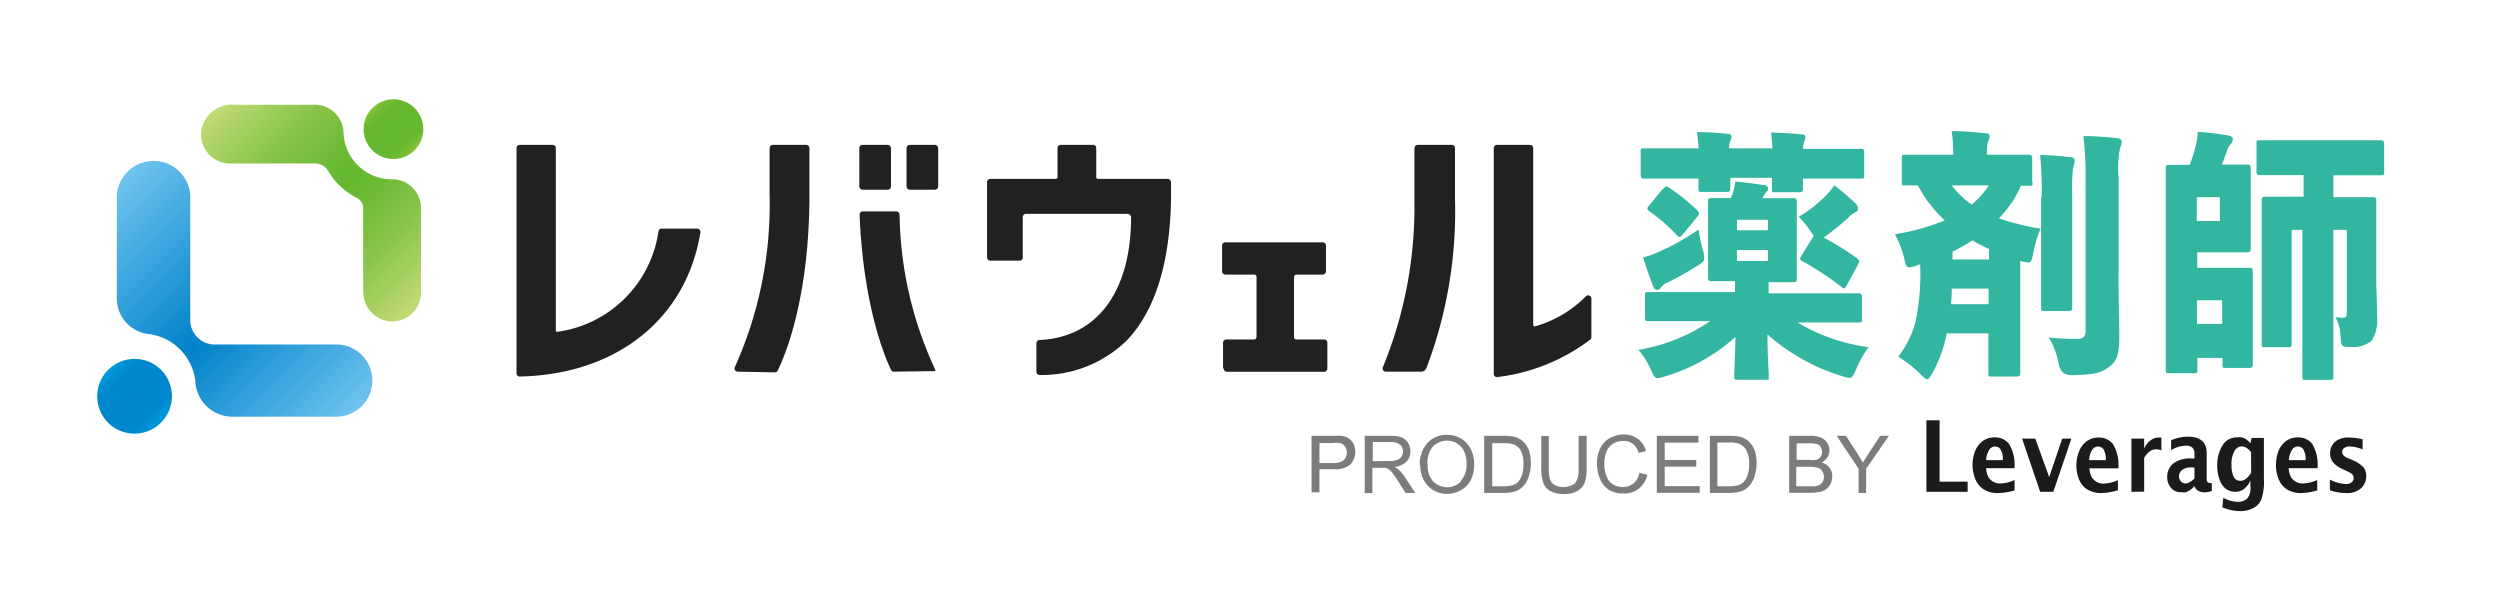 <svg xmlns="http://www.w3.org/2000/svg" xmlns:xlink="http://www.w3.org/1999/xlink" viewBox="0 0 180 44"><defs><style>.a{fill:#32b6a0;}.b{fill:#212121;}.c{fill:url(#a);}.d{fill:url(#b);}.e{fill:url(#c);}.f{fill:url(#d);}.g{fill:#7c7b7e;}.h{fill:#1a1c1c;}</style><linearGradient id="a" x1="31.17" y1="-86.4" x2="16.69" y2="-71.92" gradientTransform="matrix(1, 0, 0, -1, 0, -65.32)" gradientUnits="userSpaceOnUse"><stop offset="0" stop-color="#c2da75"/><stop offset="0.09" stop-color="#acd265"/><stop offset="0.26" stop-color="#85c347"/><stop offset="0.41" stop-color="#6cba35"/><stop offset="0.49" stop-color="#64b72f"/><stop offset="0.58" stop-color="#6cba35"/><stop offset="0.73" stop-color="#85c347"/><stop offset="0.91" stop-color="#acd265"/><stop offset="1" stop-color="#c2da75"/></linearGradient><linearGradient id="b" x1="11.59" y1="-95.75" x2="7.79" y2="-91.95" gradientTransform="matrix(1, 0, 0, -1, 0, -65.32)" gradientUnits="userSpaceOnUse"><stop offset="0" stop-color="#009dda"/><stop offset="0" stop-color="#009bd9"/><stop offset="0.1" stop-color="#008fd2"/><stop offset="0.21" stop-color="#0088ce"/><stop offset="0.49" stop-color="#0086cd"/><stop offset="0.78" stop-color="#0088ce"/><stop offset="0.9" stop-color="#008fd2"/><stop offset="0.99" stop-color="#009bd9"/><stop offset="1" stop-color="#009dda"/></linearGradient><linearGradient id="c" x1="24.17" y1="-96.42" x2="7.38" y2="-79.63" gradientTransform="matrix(1, 0, 0, -1, 0, -65.32)" gradientUnits="userSpaceOnUse"><stop offset="0" stop-color="#6ec3ee"/><stop offset="0.49" stop-color="#0082ca"/><stop offset="1" stop-color="#6ec3ee"/></linearGradient><linearGradient id="d" x1="29.85" y1="-76.14" x2="26.81" y2="-73.1" gradientTransform="matrix(1, 0, 0, -1, 0, -65.32)" gradientUnits="userSpaceOnUse"><stop offset="0" stop-color="#8ec43e"/><stop offset="0" stop-color="#8bc33c"/><stop offset="0.07" stop-color="#79bd36"/><stop offset="0.15" stop-color="#6db932"/><stop offset="0.25" stop-color="#66b72f"/><stop offset="0.5" stop-color="#64b72f"/><stop offset="0.74" stop-color="#66b72f"/><stop offset="0.85" stop-color="#6db932"/><stop offset="0.93" stop-color="#79bd36"/><stop offset="0.99" stop-color="#8bc33c"/><stop offset="1" stop-color="#8ec43e"/></linearGradient></defs><path class="a" d="M129.21,23.09A13.49,13.49,0,0,0,134.54,25a7.2,7.2,0,0,0-.89,1.57c-.21.47-.27.64-.5.64a2.75,2.75,0,0,1-.53-.13,14.52,14.52,0,0,1-5.36-3c0,1.64.09,2.64.09,3s0,.26-.24.26h-2c-.23,0-.25,0-.25-.26s.07-1.19.09-2.82a13.11,13.11,0,0,1-5.07,2.84,2.26,2.26,0,0,1-.52.13c-.23,0-.29-.17-.5-.63a6.29,6.29,0,0,0-.89-1.41,13.06,13.06,0,0,0,5.17-2.07h-2.3c-1.53,0-2,0-2.16,0s-.24,0-.24-.24V21.3c0-.25,0-.27.24-.27s.63,0,2.16,0h4.08v-.79c-1.19,0-1.57,0-1.71,0s-.23,0-.23-.27,0-.62,0-1.6V16.14c0-1,0-1.48,0-1.63s0-.25.23-.25.46,0,1.43,0c0-.09.07-.2.11-.32a4.11,4.11,0,0,0,.19-.87c.78.08,1.37.15,2,.25.24,0,.36.11.36.24s0,.15-.14.29a1.38,1.38,0,0,0-.26.42h.44c1.25,0,1.67,0,1.79,0s.24,0,.24.24,0,.64,0,1.63v2.31c0,1,0,1.48,0,1.61s0,.26-.24.26-.54,0-1.79,0v.8h4.31c1.54,0,2.06,0,2.16,0s.25,0,.25.26v1.59c0,.23,0,.25-.25.25s-.62,0-2.16,0h-2.41Zm-1.6-12.37a9.4,9.4,0,0,0-.1-1.17,21.25,21.25,0,0,1,2.22.13c.18,0,.26.07.26.21a.8.8,0,0,1-.09.3,1.59,1.59,0,0,0-.09.53h1.59c1.81,0,2.45,0,2.58,0s.24,0,.24.25v1.64c0,.23,0,.25-.24.25s-.77,0-2.58,0h-1.59c0,.42,0,.62,0,.72s0,.26-.22.26H127.8c-.21,0-.22,0-.22-.26s0-.34,0-.78h-3c0,.45,0,.68,0,.78s0,.24-.23.24h-1.81c-.23,0-.25,0-.25-.24s0-.32,0-.72h-1.53c-1.68,0-2.28,0-2.39,0s-.24,0-.24-.25V10.93c0-.23,0-.25.24-.25s.71,0,2.39,0h1.53a11.3,11.3,0,0,0-.11-1.17,22.14,22.14,0,0,1,2.23.13c.19,0,.26.07.26.21a.7.7,0,0,1-.09.3,1.35,1.35,0,0,0-.09.53h3Zm-5,7.28a2.58,2.58,0,0,1,.1.57c0,.25-.14.34-.52.58A21.68,21.68,0,0,1,120,20.37a1,1,0,0,0-.38.3c-.11.15-.2.21-.3.21a.34.34,0,0,1-.29-.27c-.25-.6-.47-1.27-.73-2.08a5.21,5.21,0,0,0,1-.34,16.69,16.69,0,0,0,3-1.67,12.14,12.14,0,0,0,.3,1.48Zm-2.84-4.42c.16-.19.23-.19.42-.06a15.38,15.38,0,0,1,2,1.61c.09.09.14.15.14.23a.41.41,0,0,1-.1.22l-1.08,1.31c-.09.11-.16.17-.21.17a.35.35,0,0,1-.19-.11,12.53,12.53,0,0,0-2-1.74c-.08-.08-.14-.13-.14-.19a.39.39,0,0,1,.13-.23l1-1.21Zm7.52,3v-.76h-2.23v.76Zm-2.23,2.21h2.23V18h-2.23Zm6.25-1.68a19.47,19.47,0,0,1,2.4,1.49c.19.15.19.19.07.44l-.83,1.53c-.07.13-.13.19-.18.19a.38.38,0,0,1-.21-.12,20.43,20.43,0,0,0-2.78-1.83c-.21-.12-.21-.17-.09-.38l.89-1.44c0-.07-.09-.15-.18-.28a6.31,6.31,0,0,0-.9-1.1,9,9,0,0,0,2-1.57,5,5,0,0,0,.57-.7,18.93,18.93,0,0,1,1.52,1.3.53.53,0,0,1,.19.38c0,.11-.07.21-.23.28a2,2,0,0,0-.52.42A20.1,20.1,0,0,1,131.45,17l-.16.12Z"/><path class="a" d="M146.35,13.12c0,.25,0,.26-.24.26h-.61a6.93,6.93,0,0,1-.48.94,8.38,8.38,0,0,1-1.1,1.4,17.44,17.44,0,0,0,3,.74,8.91,8.91,0,0,0-.52,1.74c-.11.53-.14.7-.38.7a2.08,2.08,0,0,1-.56-.12v5.68c0,1.47,0,2.27,0,2.4s0,.25-.24.25H143.4c-.23,0-.24,0-.24-.25s0-.93,0-2.4V24h-3a9.53,9.53,0,0,1-1,2.82c-.19.32-.3.49-.4.49s-.25-.13-.49-.38a9.23,9.23,0,0,0-1.6-1.25,7,7,0,0,0,1.24-2.48,16.58,16.58,0,0,0,.34-4.18l-.31.12a1.83,1.83,0,0,1-.47.11c-.23,0-.26-.19-.38-.7a6.68,6.68,0,0,0-.66-1.68,16.62,16.62,0,0,0,3.59-1,10.2,10.2,0,0,1-1.33-1.52c-.22-.32-.41-.66-.61-1-.57,0-.83,0-.9,0-.23,0-.25,0-.25-.26V11.4c0-.24,0-.26.25-.26s.68,0,2.26,0h1.19a11.18,11.18,0,0,0-.11-1.7c.83,0,1.66.07,2.4.15.23,0,.33.09.33.2a.82.82,0,0,1-.1.38,1.94,1.94,0,0,0-.09.78v.19h.78c1.58,0,2.14,0,2.24,0s.24,0,.24.26v1.72Zm-5.83,7.66c0,.38,0,.74-.05,1.12h2.71V20.78Zm0-7.43a6.48,6.48,0,0,0,1.44,1.38,6.31,6.31,0,0,0,1.24-1.38Zm2.69,4.58c-.41-.19-.81-.4-1.2-.62a14.25,14.25,0,0,1-1.43.81v.56h2.63ZM147,14.22a26.12,26.12,0,0,0-.11-3.05c.83,0,1.37.06,2.2.15.21,0,.29.12.29.25a2.75,2.75,0,0,1-.12.53,13.47,13.47,0,0,0-.06,2.1v5.35c0,1.57,0,2.44,0,2.57s0,.27-.25.27H147.2c-.23,0-.24,0-.24-.27s0-1,0-2.57V14.21Zm5.53,5.49c0,1.57.06,3.44.06,4.56s-.13,1.7-.74,2.15-1.1.57-2.76.59c-.47,0-.75-.27-.86-.8a6,6,0,0,0-.71-1.91,18.24,18.24,0,0,0,2,.1c.47,0,.64-.15.64-.6v-11a22.14,22.14,0,0,0-.16-3c.86,0,1.62.06,2.44.15.21,0,.33.14.33.25a1,1,0,0,1-.12.43,7.66,7.66,0,0,0-.11,2.16v7Z"/><path class="a" d="M155.93,15.43c0-2,0-3.14,0-3.29s0-.27.24-.27l1.49,0a10,10,0,0,0,.4-1.26,4.37,4.37,0,0,0,.18-1.12,19.73,19.73,0,0,1,2.09.25c.29.05.43.13.43.26a.54.54,0,0,1-.15.38,1.35,1.35,0,0,0-.26.47c-.13.36-.24.68-.38,1h.32c.94,0,1.4,0,1.52,0s.24,0,.24.27,0,.7,0,1.79v2.22c0,1.08,0,1.66,0,1.77s0,.27-.24.27-.58,0-1.52,0h-2.09v1.11h2.23c.94,0,1.41,0,1.53,0s.24,0,.24.27,0,.68,0,1.79v3.13c0,1.11,0,1.64,0,1.76s0,.26-.24.26h-1.7c-.23,0-.24,0-.24-.26v-.46h-1.81v.84c0,.24,0,.26-.25.26h-1.79c-.22,0-.24,0-.24-.26s0-1.21,0-3.26V15.43Zm3.9.48V14.2h-1.66v1.71Zm.16,5.71h-1.81v1.7H160Zm8-7.42h.71c1.5,0,2,0,2.16,0s.23,0,.23.27,0,1,0,2.59v3c0,.78.06,1.91.06,2.65a2.88,2.88,0,0,1-.39,1.82,2.06,2.06,0,0,1-1.49.45c-.67,0-.7,0-.75-.75a3.2,3.2,0,0,0-.37-1.4,3.56,3.56,0,0,0,.58.05c.19,0,.24-.09.24-.43v-5.9H168v7.3c0,2.08,0,3,0,3.23s0,.27-.24.27H166c-.21,0-.23,0-.23-.27s0-1.15,0-3.23v-7.3H165v5.94c0,1.4,0,2.12,0,2.25s0,.26-.24.26h-1.69c-.21,0-.23,0-.23-.26s0-.87,0-2.34V16.81c0-1.48,0-2.25,0-2.38s0-.27.23-.27.67,0,2.16,0h.63V12.61h-.92c-1.57,0-2.13,0-2.24,0s-.23,0-.23-.26v-2c0-.23,0-.25.23-.25s.68,0,2.24,0h4.23c1.56,0,2.12,0,2.24,0s.25,0,.25.25v2c0,.25,0,.27-.25.27s-.68,0-2.24,0H168V14.2Z"/><path class="b" d="M37.45,10.43h2.34a.23.23,0,0,1,.23.24V23.88h.18a8.53,8.53,0,0,0,7.21-7.22.23.23,0,0,1,.23-.2H50.2a.24.24,0,0,1,.23.27c-1,6.2-6,10.23-13,10.38a.23.23,0,0,1-.24-.23V10.67a.23.23,0,0,1,.23-.24Z"/><path class="b" d="M107.81,10.43h2.35a.24.24,0,0,1,.23.24V23.35c0,.23.2.13.2.13a8.38,8.38,0,0,0,3.6-2.15.23.23,0,0,1,.39.16l0,2.77a.27.27,0,0,1-.08.19,13.8,13.8,0,0,1-6.7,2.7.23.23,0,0,1-.25-.24V10.67a.24.24,0,0,1,.23-.24Z"/><path class="b" d="M99.78,26.76a.23.23,0,0,1-.21-.33,30.36,30.36,0,0,0,2.27-11.82V10.67a.24.24,0,0,1,.23-.24h2.46a.23.23,0,0,1,.23.24v3.67a31.68,31.68,0,0,1-2.07,12.19.41.41,0,0,1-.37.23Z"/><path class="b" d="M74.62,24.71a.24.24,0,0,1,.23-.23c4.11-.19,6.57-3.42,6.59-8.83,0,0,0-.25-.28-.25H73.87a.23.23,0,0,0-.23.24v2.9a.24.24,0,0,1-.23.23H71.3a.24.24,0,0,1-.23-.23V13.12a.24.24,0,0,1,.23-.24H76a.13.13,0,0,0,.14-.13V10.66a.23.23,0,0,1,.23-.23H78.7a.23.23,0,0,1,.23.23v2.09a.13.13,0,0,0,.14.13h5a.25.25,0,0,1,.24.24c.11,5.27-1,9.1-3.17,11.38A8.76,8.76,0,0,1,74.86,27a.24.24,0,0,1-.24-.24V24.71Z"/><path class="b" d="M88.06,26.53V24.67a.24.24,0,0,1,.24-.23h2a.18.18,0,0,0,.17-.17V19.94a.17.17,0,0,0-.17-.17H88.23a.24.24,0,0,1-.24-.23V17.68a.23.23,0,0,1,.24-.23h7a.23.23,0,0,1,.24.23v1.86a.24.24,0,0,1-.24.23H93.34a.17.17,0,0,0-.17.17v4.33a.16.16,0,0,0,.17.17h2a.23.23,0,0,1,.23.23v1.87a.23.23,0,0,1-.23.23h-7a.24.24,0,0,1-.23-.23Z"/><path class="b" d="M53.12,26.76a.23.23,0,0,1-.21-.33A28.54,28.54,0,0,0,55.41,14V10.67a.24.24,0,0,1,.24-.24h2.4a.24.24,0,0,1,.23.24V14c0,7.58-1.81,11.72-2.29,12.69a.22.22,0,0,1-.21.12Z"/><path class="b" d="M64.37,26.76a.22.22,0,0,1-.21-.12c-.42-.86-2-4.56-2.27-11.18a.24.24,0,0,1,.24-.24h2.4a.24.24,0,0,1,.24.22,27.22,27.22,0,0,0,2.57,11.18s0,.08,0,.1a.12.12,0,0,1-.09,0Z"/><rect class="b" x="61.87" y="10.43" width="2.28" height="3.23" rx="0.23"/><rect class="b" x="65.27" y="10.43" width="2.28" height="3.23" rx="0.23"/><path class="c" d="M26.16,21a2.12,2.12,0,0,0,1.94,2.14,2.07,2.07,0,0,0,2.21-2.07V15a2.07,2.07,0,0,0-2-2.09,3.48,3.48,0,0,1-3.57-3.27,2.09,2.09,0,0,0-2.25-2.1H16.85a2.21,2.21,0,0,0-2.37,2,2.09,2.09,0,0,0,2.09,2.23h6.07a1.05,1.05,0,0,1,.95.48,5.11,5.11,0,0,0,2.1,2,.83.83,0,0,1,.46.78V21Z"/><path class="d" d="M9.69,31.22A2.69,2.69,0,1,0,7,28.53,2.68,2.68,0,0,0,9.69,31.22Z"/><path class="e" d="M8.41,21.38a2.59,2.59,0,0,0,2.38,2.68,3.88,3.88,0,0,1,3.27,3.32A2.69,2.69,0,0,0,16.93,30h7.28a2.6,2.6,0,0,0,0-5.2h-8.6A1.76,1.76,0,0,1,13.7,23v-8.6a2.65,2.65,0,1,0-5.29,0Z"/><path class="f" d="M28.33,7.15A2.15,2.15,0,1,0,30.48,9.3,2.15,2.15,0,0,0,28.33,7.15Z"/><path class="g" d="M94.43,35.49V31.38H96a4.21,4.21,0,0,1,.62,0,1.19,1.19,0,0,1,.51.2,1,1,0,0,1,.33.39,1.35,1.35,0,0,1-.21,1.45,1.61,1.61,0,0,1-1.21.36H95v1.67h-.54ZM95,33.34H96a1.15,1.15,0,0,0,.74-.2.77.77,0,0,0,.09-1,.55.55,0,0,0-.34-.24,1.73,1.73,0,0,0-.51,0H95v1.47Z"/><path class="g" d="M98.26,35.49V31.38h1.82a2.62,2.62,0,0,1,.84.11,1,1,0,0,1,.46.39,1.23,1.23,0,0,1,.17.62,1.07,1.07,0,0,1-.28.74,1.46,1.46,0,0,1-.88.38,1.15,1.15,0,0,1,.33.21,2.87,2.87,0,0,1,.45.54l.72,1.12h-.69l-.54-.85q-.24-.37-.39-.57a1.24,1.24,0,0,0-.28-.28,1,1,0,0,0-.24-.11l-.31,0h-.63v1.82h-.55Zm.55-2.29H100a2,2,0,0,0,.59-.08.66.66,0,0,0,.32-.25.7.7,0,0,0,.11-.37.67.67,0,0,0-.21-.48,1.05,1.05,0,0,0-.67-.19h-1.3v1.36Z"/><path class="g" d="M102.23,33.49a2.24,2.24,0,0,1,.55-1.6,1.85,1.85,0,0,1,1.42-.58,1.93,1.93,0,0,1,1,.27,1.77,1.77,0,0,1,.7.76,2.64,2.64,0,0,1,0,2.22,1.77,1.77,0,0,1-.72.74,2.07,2.07,0,0,1-1,.26,2,2,0,0,1-1-.28,1.78,1.78,0,0,1-.69-.77,2.25,2.25,0,0,1-.24-1Zm.56,0a1.66,1.66,0,0,0,.4,1.17,1.4,1.4,0,0,0,2,0l0-.05a1.7,1.7,0,0,0,.4-1.22,2.06,2.06,0,0,0-.17-.88,1.4,1.4,0,0,0-.5-.58,1.44,1.44,0,0,0-1.72.19,1.78,1.78,0,0,0-.42,1.32h0Z"/><path class="g" d="M106.86,35.49V31.38h1.41a3.6,3.6,0,0,1,.73.06,1.46,1.46,0,0,1,.6.29,1.68,1.68,0,0,1,.49.71,3.09,3.09,0,0,1,0,1.8,1.83,1.83,0,0,1-.28.6,1.62,1.62,0,0,1-.37.37,1.48,1.48,0,0,1-.5.21,2.9,2.9,0,0,1-.66.07Zm.54-.48h.87a2.29,2.29,0,0,0,.64-.08.91.91,0,0,0,.37-.21,1.36,1.36,0,0,0,.3-.52,2.6,2.6,0,0,0,.11-.79,2.13,2.13,0,0,0-.21-1A1.11,1.11,0,0,0,109,32a2.07,2.07,0,0,0-.7-.09h-.86V35Z"/><path class="g" d="M113.69,31.38h.55v2.37a3,3,0,0,1-.14,1,1.22,1.22,0,0,1-.51.59,1.87,1.87,0,0,1-1,.23,2,2,0,0,1-.94-.2,1.11,1.11,0,0,1-.52-.57,2.78,2.78,0,0,1-.16-1V31.39h.54v2.36a2.6,2.6,0,0,0,.1.79.74.74,0,0,0,.35.39,1.4,1.4,0,0,0,1.44-.13,1.57,1.57,0,0,0,.26-1V31.39Z"/><path class="g" d="M118.07,34.05l.54.13a1.8,1.8,0,0,1-.61,1,1.64,1.64,0,0,1-1.09.35,2,2,0,0,1-1.08-.27,1.73,1.73,0,0,1-.63-.78,3,3,0,0,1-.22-1.1,2.42,2.42,0,0,1,.25-1.12,1.65,1.65,0,0,1,.7-.73,2.14,2.14,0,0,1,1-.25,1.69,1.69,0,0,1,1,.32,1.56,1.56,0,0,1,.58.88l-.53.13a1.24,1.24,0,0,0-.41-.65,1.07,1.07,0,0,0-.69-.21,1.31,1.31,0,0,0-.79.23,1.2,1.2,0,0,0-.45.61,2.34,2.34,0,0,0-.13.79,2.57,2.57,0,0,0,.16.91,1.19,1.19,0,0,0,.47.59,1.41,1.41,0,0,0,.7.19,1.2,1.2,0,0,0,.77-.26,1.35,1.35,0,0,0,.43-.79Z"/><path class="g" d="M119.29,35.49V31.38h3v.49h-2.43v1.25h2.27v.48h-2.27V35h2.52v.48h-3.06Z"/><path class="g" d="M123.11,35.49V31.38h1.41a3.54,3.54,0,0,1,.73.06,1.46,1.46,0,0,1,.6.29,1.68,1.68,0,0,1,.49.71,3.09,3.09,0,0,1,0,1.8,1.83,1.83,0,0,1-.28.6,1.62,1.62,0,0,1-.37.37,1.48,1.48,0,0,1-.5.21,2.88,2.88,0,0,1-.65.07Zm.54-.48h.87a2.29,2.29,0,0,0,.64-.08.91.91,0,0,0,.37-.21,1.36,1.36,0,0,0,.3-.52,2.6,2.6,0,0,0,.11-.79,2,2,0,0,0-.21-1,1.11,1.11,0,0,0-.52-.46,2.07,2.07,0,0,0-.7-.09h-.86V35Z"/><path class="g" d="M128.82,35.49V31.38h1.54a1.75,1.75,0,0,1,.75.13.93.93,0,0,1,.45.38,1,1,0,0,1,.16.54,1,1,0,0,1-.14.49,1,1,0,0,1-.43.38,1,1,0,0,1,.57.37.94.94,0,0,1,.2.62,1.25,1.25,0,0,1-.12.54,1,1,0,0,1-.3.38,1.13,1.13,0,0,1-.45.2,3,3,0,0,1-.66.07h-1.57Zm.54-2.38h.89a1.84,1.84,0,0,0,.52,0,.6.6,0,0,0,.31-.21.56.56,0,0,0,.1-.36.77.77,0,0,0-.09-.36.49.49,0,0,0-.28-.21,2.24,2.24,0,0,0-.63-.05h-.82V33.1Zm0,1.9h1a2.17,2.17,0,0,0,.36,0,1,1,0,0,0,.32-.12.61.61,0,0,0,.2-.22.62.62,0,0,0,.08-.35.72.72,0,0,0-.12-.4.58.58,0,0,0-.32-.24,2.46,2.46,0,0,0-.6-.07h-.95V35Z"/><path class="g" d="M133.82,35.49V33.75l-1.58-2.37h.67l.8,1.24q.22.35.42.69.18-.31.45-.72l.79-1.21H136l-1.64,2.37v1.74Z"/><polygon class="h" points="138.7 35.41 138.7 30.26 139.65 30.26 139.65 34.68 141.67 34.68 141.67 35.41 138.7 35.41"/><path class="h" d="M145.1,35.29a4.28,4.28,0,0,1-1.22.21,1.89,1.89,0,0,1-1-.23,1.57,1.57,0,0,1-.64-.73,2.77,2.77,0,0,1-.22-1.07,2.81,2.81,0,0,1,.19-1,1.68,1.68,0,0,1,.55-.72,1.48,1.48,0,0,1,.89-.26,1.27,1.27,0,0,1,1,.47,2.85,2.85,0,0,1,.39,1.75H143a1.61,1.61,0,0,0,.15.61.88.88,0,0,0,.34.35,1,1,0,0,0,.56.14,2.73,2.73,0,0,0,1-.25v.72ZM143,33.13h1.2a1.3,1.3,0,0,0-.15-.75.44.44,0,0,0-.4-.23.48.48,0,0,0-.43.25,1.56,1.56,0,0,0-.22.73Z"/><path class="h" d="M146.89,35.41l-1.3-3.83h.95l1,2.77.94-2.77h.66l-1.3,3.83Z"/><path class="h" d="M152.51,35.29a4.16,4.16,0,0,1-1.22.21,1.86,1.86,0,0,1-.95-.23,1.47,1.47,0,0,1-.64-.73,2.72,2.72,0,0,1,0-2.06,1.68,1.68,0,0,1,.55-.72,1.47,1.47,0,0,1,.88-.26,1.28,1.28,0,0,1,1,.47,2.85,2.85,0,0,1,.39,1.75h-2.08a1.61,1.61,0,0,0,.15.61,1,1,0,0,0,.34.35,1,1,0,0,0,.56.14,2.83,2.83,0,0,0,1-.25v.72Zm-2.09-2.16h1.2a1.49,1.49,0,0,0-.15-.75.46.46,0,0,0-.4-.23.5.5,0,0,0-.44.25,1.44,1.44,0,0,0-.21.73Z"/><path class="h" d="M153.46,35.41V31.58h.92v.73a1.35,1.35,0,0,1,.44-.59,1,1,0,0,1,.63-.22h.17v.93a.9.9,0,0,0-.36-.08.78.78,0,0,0-.49.16,1.35,1.35,0,0,0-.39.47v2.42Z"/><path class="h" d="M158,35a2,2,0,0,1-.34.3,1,1,0,0,1-.3.14,1.2,1.2,0,0,1-.33,0,.88.88,0,0,1-.72-.32,1.14,1.14,0,0,1-.27-.79,1.21,1.21,0,0,1,.41-.94,2,2,0,0,1,1.32-.38H158v-.34a.53.53,0,0,0-.17-.46.68.68,0,0,0-.44-.12,2,2,0,0,0-1.07.33v-.72a3.09,3.09,0,0,1,1.23-.26,2,2,0,0,1,.68.11,1.1,1.1,0,0,1,.47.36,1.32,1.32,0,0,1,.18.73v1.69c0,.21,0,.34.08.38a.21.21,0,0,0,.17.07h.12l0,.57a1.84,1.84,0,0,1-.52.1.91.91,0,0,1-.43-.1A.58.58,0,0,1,158,35H158Zm0-.55v-.79h-.22a1,1,0,0,0-.67.18.58.58,0,0,0-.22.45.5.5,0,0,0,.14.37.42.42,0,0,0,.31.15.6.6,0,0,0,.32-.1,1.23,1.23,0,0,0,.34-.26Z"/><path class="h" d="M160,36.59l.08-.75a2.27,2.27,0,0,0,1,.29,1,1,0,0,0,.71-.22,1.09,1.09,0,0,0,.24-.8v-.52a1.48,1.48,0,0,1-.43.59,1,1,0,0,1-.66.23,1.2,1.2,0,0,1-.69-.22,1.43,1.43,0,0,1-.45-.68,3.06,3.06,0,0,1-.16-1,2.68,2.68,0,0,1,.38-1.44,1.18,1.18,0,0,1,1.06-.58,1.24,1.24,0,0,1,.33,0,1.48,1.48,0,0,1,.29.12,2.35,2.35,0,0,1,.33.3l.09-.38H163v2.91a3.93,3.93,0,0,1-.2,1.56,1.25,1.25,0,0,1-.6.6,2,2,0,0,1-.92.2,3.44,3.44,0,0,1-1.27-.27Zm2.08-2.6V32.57a1.17,1.17,0,0,0-.36-.34.8.8,0,0,0-.31-.09.62.62,0,0,0-.54.36,1.89,1.89,0,0,0-.2,1,1.84,1.84,0,0,0,.16.83.5.5,0,0,0,.47.29.63.63,0,0,0,.41-.15,1.65,1.65,0,0,0,.38-.45h0Z"/><path class="h" d="M166.89,35.29a4.16,4.16,0,0,1-1.22.21,1.86,1.86,0,0,1-.95-.23,1.52,1.52,0,0,1-.64-.73,2.59,2.59,0,0,1-.21-1.07,2.8,2.8,0,0,1,.18-1,1.68,1.68,0,0,1,.55-.72,1.47,1.47,0,0,1,.88-.26,1.28,1.28,0,0,1,1,.47,2.93,2.93,0,0,1,.38,1.75h-2.08a1.82,1.82,0,0,0,.15.61,1,1,0,0,0,.34.35,1,1,0,0,0,.57.14,2.78,2.78,0,0,0,1-.25v.72Zm-2.09-2.16H166a1.3,1.3,0,0,0-.15-.75.44.44,0,0,0-.4-.23.48.48,0,0,0-.43.25,1.45,1.45,0,0,0-.22.73Z"/><path class="h" d="M167.75,35.29v-.76a2.76,2.76,0,0,0,1.16.32.58.58,0,0,0,.4-.12.39.39,0,0,0,.15-.31.41.41,0,0,0-.11-.28,1.36,1.36,0,0,0-.35-.21l-.3-.14a1.9,1.9,0,0,1-.7-.48,1,1,0,0,1-.23-.67,1.06,1.06,0,0,1,.34-.82,1.48,1.48,0,0,1,1-.32,4.62,4.62,0,0,1,1,.13v.73a2.42,2.42,0,0,0-.91-.21.62.62,0,0,0-.42.11.31.31,0,0,0-.14.28.34.34,0,0,0,.09.24.72.72,0,0,0,.33.21l.26.11a2.27,2.27,0,0,1,.85.55,1,1,0,0,1,.2.64,1.18,1.18,0,0,1-.36.85,1.46,1.46,0,0,1-1.07.36,3.64,3.64,0,0,1-1.22-.21Z"/></svg>